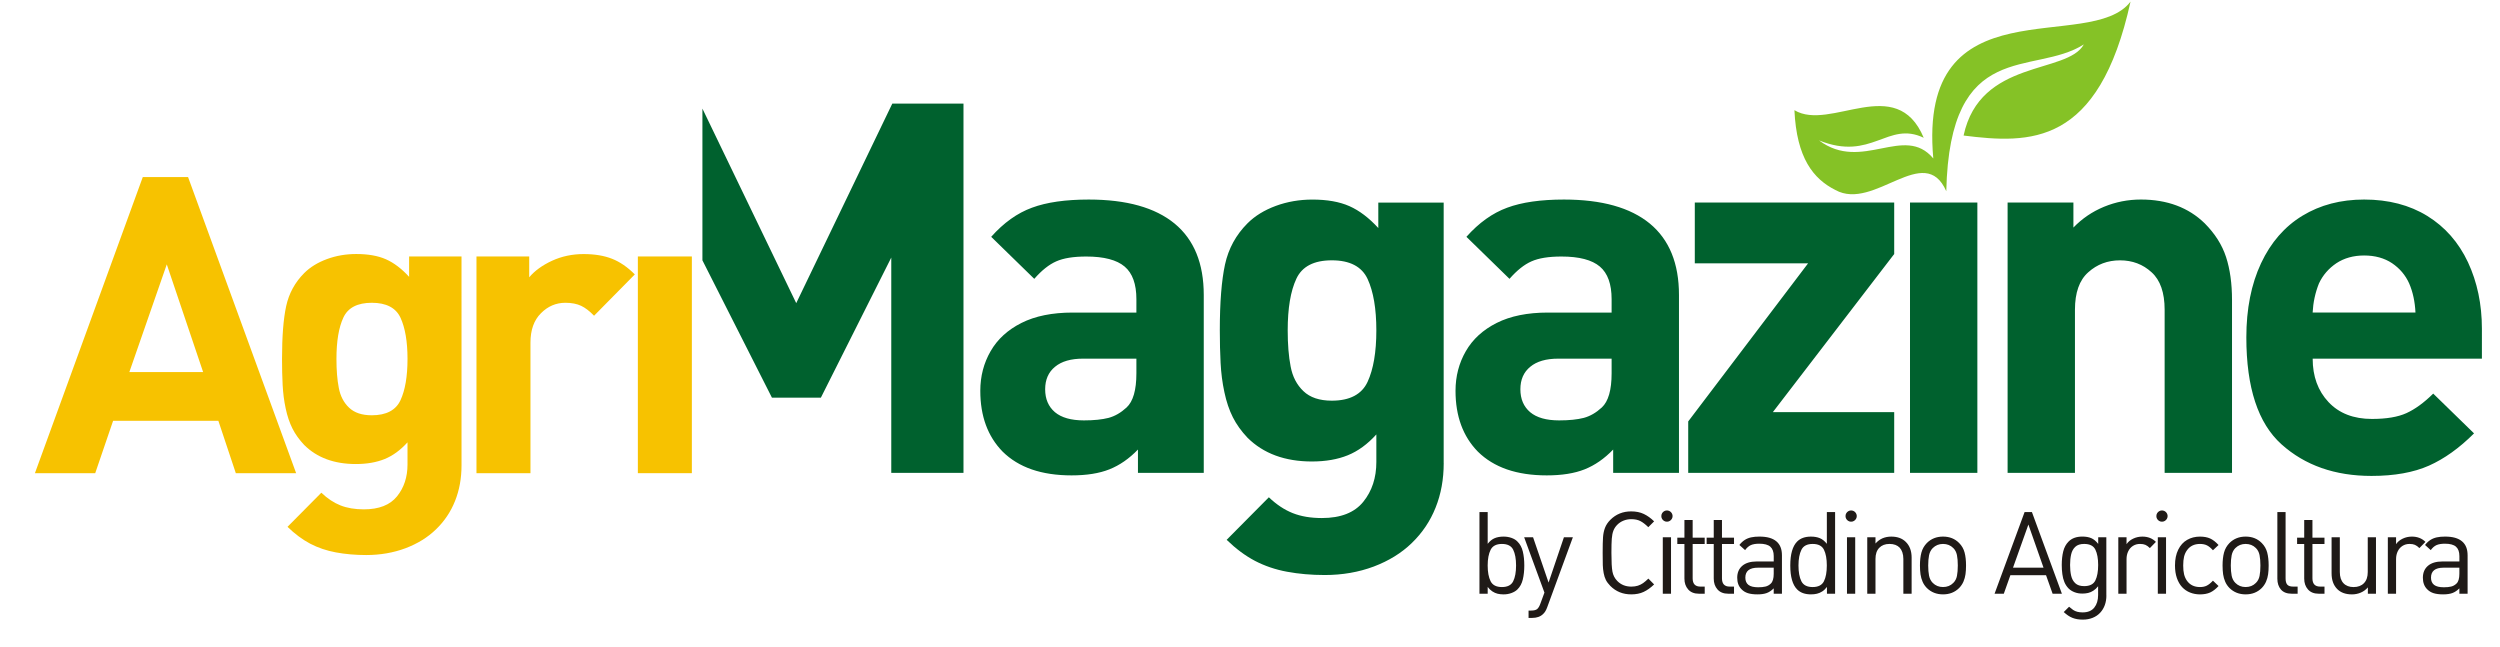 <?xml version="1.0" encoding="utf-8"?>
<!-- Generator: Adobe Illustrator 22.0.0, SVG Export Plug-In . SVG Version: 6.00 Build 0)  -->
<svg version="1.1" id="Livello_2" xmlns="http://www.w3.org/2000/svg" xmlns:xlink="http://www.w3.org/1999/xlink" x="0px" y="0px"
	 width="154.271px" height="39.949px" viewBox="0 0 154.271 39.949"
	 style="enable-background:new 0 0 154.271 39.949;" xml:space="preserve">
<style type="text/css">
	.st0{fill:#F7C200;}
	.st1{fill-rule:evenodd;clip-rule:evenodd;fill:#00612E;}
	.st2{fill-rule:evenodd;clip-rule:evenodd;fill:#85C226;}
	.st3{fill:#1F1A17;}
</style>
<g>
	<rect x="39.361" y="15.826" class="st0" width="3.332" height="13.373"/>
	<path class="st0" d="M39.173,16.934l-2.515,2.55c-0.269-0.282-0.535-0.488-0.796-0.612
		c-0.265-0.124-0.59-0.188-0.971-0.188c-0.578,0-1.083,0.214-1.511,0.646
		c-0.432,0.428-0.646,1.035-0.646,1.818v8.052h-3.332v-13.373h3.255v1.284
		c0.338-0.402,0.805-0.74,1.403-1.018c0.603-0.278,1.254-0.415,1.955-0.415
		c0.685,0,1.27,0.099,1.754,0.291C38.254,16.16,38.724,16.481,39.173,16.934"/>
	<path class="st0" d="M28.48,28.711c0,0.8-0.132,1.536-0.402,2.208
		c-0.265,0.667-0.659,1.249-1.172,1.745c-0.513,0.5-1.142,0.886-1.887,1.168
		c-0.744,0.278-1.553,0.419-2.421,0.419c-0.668,0-1.292-0.056-1.87-0.163
		c-0.578-0.107-1.104-0.286-1.587-0.538c-0.479-0.253-0.946-0.6-1.399-1.04
		l2.087-2.105c0.377,0.359,0.771,0.621,1.181,0.783
		c0.411,0.162,0.89,0.244,1.442,0.244c0.936,0,1.617-0.269,2.049-0.804
		c0.432-0.535,0.646-1.19,0.646-1.968v-1.364
		c-0.437,0.483-0.907,0.825-1.412,1.031c-0.505,0.205-1.1,0.308-1.775,0.308
		c-1.34,0-2.4-0.394-3.188-1.177c-0.303-0.321-0.544-0.655-0.723-1.01
		c-0.179-0.355-0.32-0.77-0.419-1.241c-0.103-0.474-0.162-0.954-0.188-1.45
		c-0.026-0.492-0.038-1.031-0.038-1.613c0-1.382,0.085-2.464,0.256-3.255
		c0.172-0.787,0.544-1.467,1.112-2.037c0.368-0.367,0.835-0.654,1.404-0.864
		c0.569-0.21,1.172-0.313,1.81-0.313c0.727,0,1.339,0.107,1.831,0.325
		c0.492,0.218,0.971,0.582,1.429,1.083v-1.258h3.234V28.711z M25.147,22.149
		c0-1.073-0.146-1.921-0.432-2.541c-0.287-0.616-0.881-0.924-1.771-0.924
		c-0.885,0-1.472,0.303-1.754,0.911c-0.287,0.612-0.428,1.463-0.428,2.554
		c0,0.693,0.047,1.288,0.145,1.788c0.094,0.501,0.304,0.907,0.633,1.219
		c0.325,0.312,0.792,0.47,1.404,0.47c0.89,0,1.484-0.312,1.771-0.932
		C25.002,24.074,25.147,23.227,25.147,22.149z"/>
	<path class="st0" d="M18.274,29.199h-3.722l-1.078-3.234H6.98l-1.104,3.234H2.155
		l6.656-18.272h2.794L18.274,29.199z M12.534,22.958l-2.242-6.644l-2.31,6.644
		H12.534z"/>
	<path class="st1" d="M149.055,19.288c-0.032-0.667-0.16-1.27-0.389-1.798
		c-0.229-0.512-0.582-0.928-1.057-1.249c-0.475-0.315-1.046-0.475-1.724-0.475
		c-0.656,0-1.227,0.16-1.708,0.475c-0.475,0.32-0.838,0.736-1.078,1.249
		c-0.229,0.571-0.358,1.174-0.39,1.798H149.055z M153.154,22.132h-10.443
		c0,1.094,0.326,1.985,0.977,2.679c0.651,0.694,1.548,1.041,2.679,1.041
		c0.886,0,1.596-0.117,2.129-0.358c0.528-0.24,1.083-0.64,1.654-1.206
		l2.519,2.455c-0.907,0.907-1.836,1.569-2.78,1.99
		c-0.95,0.422-2.134,0.635-3.549,0.635c-2.252,0-4.104-0.651-5.55-1.948
		c-1.446-1.297-2.172-3.495-2.172-6.601c0-1.761,0.304-3.287,0.907-4.573
		c0.603-1.286,1.457-2.268,2.556-2.935c1.099-0.667,2.364-0.998,3.805-0.998
		c1.5,0,2.802,0.336,3.901,1.014c1.099,0.678,1.932,1.633,2.508,2.855
		c0.571,1.227,0.859,2.593,0.859,4.104V22.132z M137.733,29.181h-4.157V19.112
		c0-1.051-0.267-1.825-0.806-2.311c-0.534-0.491-1.185-0.736-1.948-0.736
		c-0.758,0-1.414,0.245-1.958,0.736c-0.55,0.486-0.822,1.259-0.822,2.311v10.069
		H123.886V12.5h4.061v1.542c0.534-0.555,1.163-0.982,1.884-1.281
		c0.726-0.299,1.484-0.448,2.279-0.448c1.622,0,2.935,0.491,3.938,1.467
		c0.635,0.64,1.073,1.329,1.318,2.081c0.245,0.752,0.368,1.638,0.368,2.657
		V29.181z M122.02,29.181h-4.157V12.5h4.157V29.181z M116.888,29.181h-12.711
		v-3.175l7.396-9.755h-6.99v-3.751h12.305v3.175l-7.487,9.755h7.487V29.181z
		 M99.45,23.039v-0.907h-3.298c-0.742,0-1.318,0.165-1.724,0.502
		c-0.406,0.331-0.608,0.795-0.608,1.387c0,0.603,0.203,1.073,0.603,1.414
		c0.4,0.336,0.998,0.507,1.788,0.507c0.619,0,1.121-0.053,1.521-0.155
		c0.395-0.107,0.763-0.32,1.11-0.64C99.248,24.774,99.45,24.069,99.45,23.039z
		 M103.607,29.181H99.546v-1.441c-0.544,0.566-1.131,0.971-1.761,1.222
		c-0.63,0.251-1.409,0.373-2.337,0.373c-0.928,0-1.745-0.123-2.455-0.368
		c-0.71-0.246-1.307-0.614-1.798-1.099c-0.918-0.939-1.377-2.188-1.377-3.751
		c0-0.896,0.213-1.713,0.635-2.444c0.422-0.736,1.057-1.318,1.905-1.745
		c0.848-0.427,1.9-0.64,3.154-0.64h3.938V18.461
		c0-0.929-0.24-1.601-0.726-2.012c-0.485-0.411-1.275-0.619-2.369-0.619
		c-0.795,0-1.409,0.101-1.852,0.299c-0.448,0.197-0.896,0.555-1.355,1.078
		l-2.658-2.593c0.774-0.87,1.612-1.467,2.519-1.798
		c0.907-0.336,2.07-0.502,3.501-0.502c2.332,0,4.098,0.496,5.299,1.483
		c1.201,0.993,1.798,2.46,1.798,4.408V29.181z M84.932,20.387
		c0-1.339-0.182-2.396-0.539-3.17c-0.357-0.768-1.099-1.153-2.209-1.153
		c-1.105,0-1.836,0.379-2.188,1.137c-0.358,0.763-0.534,1.825-0.534,3.186
		c0,0.864,0.059,1.606,0.181,2.23c0.117,0.624,0.379,1.131,0.79,1.521
		c0.406,0.389,0.987,0.587,1.75,0.587c1.11,0,1.852-0.39,2.209-1.163
		C84.75,22.789,84.932,21.732,84.932,20.387z M89.089,28.573
		c0,0.998-0.165,1.916-0.502,2.754c-0.331,0.832-0.822,1.558-1.462,2.177
		c-0.64,0.624-1.425,1.105-2.353,1.457c-0.929,0.347-1.937,0.523-3.02,0.523
		c-0.832,0-1.612-0.069-2.332-0.203c-0.72-0.133-1.377-0.358-1.98-0.672
		c-0.598-0.315-1.179-0.747-1.745-1.297l2.604-2.625
		c0.47,0.448,0.961,0.774,1.473,0.977c0.512,0.203,1.11,0.304,1.798,0.304
		c1.169,0,2.017-0.336,2.556-1.003c0.539-0.667,0.806-1.483,0.806-2.455v-1.702
		c-0.544,0.603-1.131,1.03-1.761,1.286c-0.63,0.256-1.371,0.384-2.214,0.384
		c-1.67,0-2.994-0.491-3.976-1.467c-0.379-0.4-0.678-0.816-0.902-1.259
		c-0.224-0.443-0.4-0.961-0.523-1.547c-0.128-0.592-0.203-1.19-0.235-1.809
		c-0.032-0.614-0.048-1.286-0.048-2.012c0-1.724,0.107-3.074,0.32-4.061
		c0.214-0.982,0.678-1.83,1.387-2.54c0.459-0.459,1.041-0.816,1.75-1.078
		c0.71-0.261,1.462-0.389,2.257-0.389c0.907,0,1.67,0.133,2.284,0.406
		c0.614,0.272,1.211,0.726,1.782,1.35v-1.569h4.034V28.573z M70.125,23.039v-0.907
		h-3.298c-0.742,0-1.318,0.165-1.724,0.502c-0.406,0.331-0.608,0.795-0.608,1.387
		c0,0.603,0.203,1.073,0.603,1.414c0.4,0.336,0.998,0.507,1.788,0.507
		c0.619,0,1.121-0.053,1.521-0.155c0.395-0.107,0.763-0.32,1.11-0.64
		C69.923,24.774,70.125,24.069,70.125,23.039z M74.282,29.181h-4.061v-1.441
		c-0.544,0.566-1.131,0.971-1.761,1.222c-0.63,0.251-1.409,0.373-2.337,0.373
		c-0.928,0-1.745-0.123-2.455-0.368c-0.71-0.246-1.307-0.614-1.798-1.099
		c-0.918-0.939-1.377-2.188-1.377-3.751c0-0.896,0.213-1.713,0.635-2.444
		c0.422-0.736,1.056-1.318,1.905-1.745c0.848-0.427,1.9-0.64,3.154-0.64
		h3.938V18.461c0-0.929-0.24-1.601-0.726-2.012
		c-0.485-0.411-1.275-0.619-2.369-0.619c-0.795,0-1.409,0.101-1.852,0.299
		c-0.448,0.197-0.897,0.555-1.355,1.078l-2.658-2.593
		c0.774-0.87,1.612-1.467,2.519-1.798c0.907-0.336,2.07-0.502,3.501-0.502
		c2.332,0,4.098,0.496,5.299,1.483c1.201,0.993,1.798,2.46,1.798,4.408V29.181z
		 M59.454,29.181H54.999V15.894l-4.344,8.645h-3.02l-4.29-8.475V6.702
		l5.789,12.005l5.929-12.316h4.392V29.181z"/>
	<path class="st2" d="M119.301,9.779c-1.791-2.152-4.405,0.877-7.052-1.116
		c3.257,1.318,4.231-1.226,6.461-0.161c-1.685-4.029-5.768-0.364-7.979-1.703
		c0.134,2.956,1.169,4.242,2.529,4.926c2.391,1.327,5.493-2.988,6.842,0.074
		c0.208-9.509,5.385-7.074,8.488-9.059c-1.025,1.858-6.407,0.882-7.42,5.624
		c4.093,0.514,8.339,0.674,10.301-8.263C128.994,3.362,118.312-1.15,119.301,9.779"
		/>
	<path class="st3" d="M151.764,35.407v-0.376h-0.975c-0.518,0-0.776,0.205-0.776,0.615
		c0,0.2,0.065,0.35,0.193,0.448c0.129,0.098,0.329,0.146,0.603,0.146
		c0.175,0,0.323-0.014,0.445-0.044c0.123-0.028,0.234-0.091,0.335-0.188
		C151.705,35.895,151.764,35.694,151.764,35.407 M152.272,36.637h-0.508v-0.331
		c-0.14,0.14-0.285,0.237-0.435,0.291c-0.15,0.054-0.34,0.081-0.57,0.081
		c-0.236,0-0.432-0.025-0.587-0.074c-0.157-0.05-0.29-0.131-0.397-0.244
		c-0.176-0.176-0.263-0.412-0.263-0.709c0-0.311,0.104-0.557,0.313-0.736
		c0.209-0.178,0.506-0.268,0.893-0.268h1.047v-0.334
		c0-0.26-0.07-0.452-0.209-0.576c-0.139-0.124-0.366-0.186-0.681-0.186
		c-0.218,0-0.393,0.029-0.523,0.087c-0.13,0.059-0.248,0.162-0.354,0.309
		l-0.352-0.317c0.099-0.129,0.209-0.231,0.328-0.309
		c0.12-0.077,0.254-0.131,0.4-0.162c0.146-0.032,0.315-0.047,0.506-0.047
		c0.239,0,0.446,0.025,0.618,0.074c0.172,0.05,0.316,0.123,0.432,0.221
		c0.116,0.098,0.201,0.218,0.257,0.36c0.057,0.141,0.085,0.31,0.085,0.506
		V36.637z M149.67,33.438l-0.373,0.383c-0.096-0.094-0.186-0.16-0.276-0.199
		c-0.088-0.038-0.198-0.057-0.33-0.057c-0.166,0-0.313,0.041-0.44,0.123
		c-0.126,0.081-0.224,0.193-0.291,0.334c-0.068,0.14-0.103,0.3-0.103,0.48
		v2.135h-0.508v-3.483h0.508v0.426c0.097-0.145,0.234-0.259,0.411-0.342
		c0.176-0.084,0.364-0.125,0.565-0.125
		C149.173,33.112,149.452,33.221,149.67,33.438z M146.618,36.637h-0.501v-0.39
		c-0.12,0.14-0.265,0.248-0.436,0.321c-0.17,0.074-0.353,0.111-0.546,0.111
		c-0.386,0-0.687-0.109-0.904-0.324c-0.119-0.12-0.209-0.262-0.267-0.426
		c-0.058-0.163-0.086-0.348-0.086-0.552v-2.222h0.509v2.146
		c0,0.3,0.075,0.528,0.225,0.688c0.15,0.159,0.359,0.238,0.624,0.238
		c0.271,0,0.484-0.08,0.64-0.241c0.156-0.159,0.234-0.388,0.234-0.685v-2.146
		h0.508V36.637z M143.441,36.637h-0.36c-0.285,0-0.506-0.088-0.661-0.264
		c-0.155-0.176-0.231-0.399-0.231-0.668v-2.137h-0.439v-0.39h0.439v-1.091h0.508
		v1.091h0.743v0.39h-0.743v2.123c0,0.339,0.159,0.507,0.477,0.507h0.267V36.637z
		 M141.784,36.637h-0.369c-0.291,0-0.512-0.085-0.661-0.256
		c-0.147-0.17-0.222-0.394-0.222-0.67v-4.112h0.508v4.091
		c0,0.178,0.034,0.307,0.104,0.387c0.068,0.081,0.19,0.121,0.362,0.121h0.277
		V36.637z M139.486,34.895c0-0.252-0.018-0.467-0.053-0.642
		c-0.037-0.176-0.111-0.32-0.224-0.432c-0.17-0.171-0.382-0.256-0.636-0.256
		c-0.248,0-0.459,0.085-0.633,0.256c-0.116,0.117-0.191,0.265-0.228,0.444
		c-0.035,0.178-0.053,0.388-0.053,0.63c0,0.244,0.018,0.455,0.053,0.632
		c0.037,0.178,0.112,0.326,0.228,0.442c0.17,0.171,0.381,0.256,0.633,0.256
		c0.258,0,0.469-0.085,0.636-0.256c0.116-0.114,0.191-0.258,0.225-0.432
		C139.469,35.365,139.486,35.15,139.486,34.895z M139.995,34.895
		c0,0.203-0.011,0.383-0.033,0.541c-0.021,0.158-0.065,0.31-0.127,0.456
		c-0.064,0.146-0.152,0.276-0.264,0.392c-0.263,0.263-0.595,0.394-0.996,0.394
		c-0.399,0-0.731-0.131-0.999-0.394c-0.112-0.116-0.201-0.244-0.262-0.387
		c-0.062-0.143-0.105-0.295-0.129-0.456c-0.022-0.16-0.034-0.343-0.034-0.546
		c0-0.306,0.03-0.571,0.09-0.796c0.06-0.224,0.172-0.421,0.335-0.589
		c0.265-0.265,0.598-0.398,0.999-0.398c0.404,0,0.735,0.132,0.996,0.398
		c0.163,0.164,0.275,0.359,0.335,0.585
		C139.965,34.322,139.995,34.589,139.995,34.895z M136.903,36.163
		c-0.176,0.19-0.349,0.322-0.521,0.4c-0.173,0.077-0.382,0.116-0.626,0.116
		c-0.216,0-0.42-0.038-0.61-0.114c-0.19-0.075-0.354-0.188-0.492-0.336
		c-0.138-0.149-0.245-0.335-0.323-0.56c-0.077-0.224-0.116-0.481-0.116-0.773
		c0-0.382,0.067-0.708,0.2-0.977c0.133-0.27,0.316-0.472,0.55-0.605
		c0.232-0.133,0.495-0.201,0.79-0.201c0.247,0,0.456,0.039,0.628,0.116
		c0.172,0.078,0.344,0.211,0.52,0.403l-0.346,0.324
		c-0.129-0.143-0.252-0.243-0.369-0.302c-0.118-0.059-0.262-0.088-0.432-0.088
		c-0.353,0-0.622,0.132-0.806,0.398c-0.08,0.112-0.138,0.242-0.175,0.388
		c-0.035,0.146-0.053,0.328-0.053,0.544c0,0.215,0.018,0.395,0.053,0.541
		c0.037,0.146,0.094,0.278,0.175,0.395c0.186,0.263,0.455,0.394,0.806,0.394
		c0.165,0,0.307-0.029,0.422-0.088c0.117-0.059,0.243-0.16,0.379-0.306
		L136.903,36.163z M133.663,36.637h-0.508v-3.483h0.508V36.637z M133.76,31.848
		c0,0.062-0.017,0.12-0.048,0.172c-0.032,0.053-0.074,0.096-0.127,0.126
		c-0.052,0.032-0.111,0.047-0.175,0.047c-0.062,0-0.12-0.015-0.172-0.047
		c-0.053-0.031-0.095-0.073-0.126-0.126c-0.031-0.052-0.046-0.11-0.046-0.172
		c0-0.065,0.015-0.124,0.046-0.176c0.031-0.053,0.073-0.095,0.126-0.126
		c0.052-0.032,0.11-0.047,0.172-0.047c0.045,0,0.091,0.009,0.136,0.027
		c0.045,0.019,0.083,0.045,0.114,0.078c0.033,0.034,0.058,0.071,0.074,0.113
		C133.752,31.758,133.76,31.802,133.76,31.848z M133.038,33.438l-0.373,0.383
		c-0.096-0.094-0.186-0.16-0.276-0.199c-0.088-0.038-0.198-0.057-0.33-0.057
		c-0.166,0-0.313,0.041-0.44,0.123c-0.126,0.081-0.224,0.193-0.291,0.334
		c-0.068,0.14-0.103,0.3-0.103,0.48v2.135h-0.508v-3.483h0.508v0.426
		c0.097-0.145,0.234-0.259,0.411-0.342c0.176-0.084,0.364-0.125,0.565-0.125
		C132.541,33.112,132.82,33.221,133.038,33.438z M129.474,34.867
		c0-0.401-0.058-0.718-0.173-0.952c-0.116-0.234-0.346-0.35-0.692-0.35
		c-0.237,0-0.42,0.059-0.546,0.178c-0.127,0.118-0.212,0.275-0.256,0.468
		c-0.044,0.193-0.066,0.412-0.066,0.656c0,0.244,0.022,0.462,0.066,0.656
		c0.044,0.193,0.129,0.35,0.256,0.468c0.126,0.119,0.309,0.178,0.546,0.178
		c0.347,0,0.577-0.117,0.692-0.35C129.416,35.586,129.474,35.269,129.474,34.867z
		 M129.982,36.744c0,0.216-0.032,0.414-0.097,0.593
		c-0.065,0.18-0.16,0.337-0.287,0.474c-0.126,0.136-0.281,0.241-0.464,0.314
		c-0.184,0.074-0.385,0.111-0.603,0.111c-0.123,0-0.236-0.008-0.342-0.026
		c-0.106-0.018-0.206-0.045-0.302-0.083c-0.096-0.039-0.186-0.087-0.273-0.147
		c-0.086-0.06-0.175-0.13-0.264-0.211l0.33-0.328
		c0.092,0.08,0.176,0.146,0.25,0.197c0.076,0.051,0.16,0.088,0.256,0.114
		c0.096,0.025,0.206,0.038,0.33,0.038c0.321,0,0.56-0.098,0.718-0.295
		c0.158-0.197,0.237-0.455,0.237-0.773v-0.546
		c-0.087,0.113-0.184,0.203-0.289,0.271c-0.104,0.068-0.211,0.116-0.321,0.142
		c-0.11,0.027-0.231,0.04-0.364,0.04c-0.172,0-0.331-0.027-0.477-0.083
		c-0.145-0.055-0.268-0.132-0.367-0.229c-0.112-0.114-0.199-0.247-0.261-0.394
		c-0.061-0.147-0.104-0.31-0.127-0.491c-0.025-0.179-0.037-0.368-0.037-0.566
		c0-0.317,0.031-0.599,0.092-0.843c0.06-0.244,0.172-0.447,0.333-0.608
		c0.203-0.203,0.486-0.304,0.85-0.304c0.21,0,0.39,0.032,0.544,0.097
		c0.153,0.065,0.297,0.183,0.431,0.356v-0.412h0.501V36.744z M126.102,35.029
		l-0.933-2.66l-0.949,2.66H126.102z M127.236,36.637h-0.573l-0.405-1.141h-2.201
		l-0.405,1.141h-0.57l1.852-5.038h0.453L127.236,36.637z M120.813,34.895
		c0-0.252-0.018-0.467-0.053-0.642c-0.037-0.176-0.111-0.32-0.224-0.432
		c-0.17-0.171-0.382-0.256-0.636-0.256c-0.248,0-0.459,0.085-0.633,0.256
		c-0.116,0.117-0.191,0.265-0.228,0.444c-0.035,0.178-0.053,0.388-0.053,0.63
		c0,0.244,0.018,0.455,0.053,0.632c0.037,0.178,0.112,0.326,0.228,0.442
		c0.17,0.171,0.381,0.256,0.633,0.256c0.258,0,0.469-0.085,0.636-0.256
		c0.116-0.114,0.191-0.258,0.225-0.432
		C120.795,35.365,120.813,35.15,120.813,34.895z M121.321,34.895
		c0,0.203-0.011,0.383-0.033,0.541c-0.021,0.158-0.065,0.31-0.127,0.456
		c-0.064,0.146-0.152,0.276-0.264,0.392c-0.263,0.263-0.595,0.394-0.996,0.394
		c-0.399,0-0.731-0.131-0.999-0.394c-0.112-0.116-0.201-0.244-0.262-0.387
		c-0.062-0.143-0.105-0.295-0.129-0.456c-0.022-0.16-0.034-0.343-0.034-0.546
		c0-0.306,0.03-0.571,0.09-0.796c0.06-0.224,0.172-0.421,0.335-0.589
		c0.265-0.265,0.598-0.398,0.999-0.398c0.404,0,0.735,0.132,0.996,0.398
		c0.163,0.164,0.275,0.359,0.335,0.585C121.292,34.322,121.321,34.589,121.321,34.895
		z M117.961,36.637h-0.508v-2.146c0-0.152-0.021-0.288-0.062-0.408
		c-0.041-0.119-0.098-0.216-0.168-0.29c-0.071-0.073-0.158-0.13-0.262-0.169
		c-0.104-0.039-0.225-0.059-0.363-0.059c-0.268,0-0.479,0.08-0.633,0.241
		c-0.155,0.159-0.232,0.388-0.232,0.685v2.146h-0.508v-3.483h0.508v0.385
		c0.126-0.144,0.271-0.25,0.432-0.321c0.162-0.069,0.342-0.105,0.543-0.105
		c0.379,0,0.676,0.109,0.892,0.324c0.242,0.236,0.363,0.559,0.363,0.972V36.637z
		 M114.482,36.637h-0.508v-3.483h0.508V36.637z M114.578,31.848
		c0,0.062-0.016,0.12-0.048,0.172c-0.032,0.053-0.074,0.096-0.127,0.126
		c-0.052,0.032-0.111,0.047-0.175,0.047c-0.062,0-0.12-0.015-0.172-0.047
		c-0.053-0.031-0.096-0.073-0.126-0.126c-0.031-0.052-0.046-0.11-0.046-0.172
		c0-0.065,0.015-0.124,0.046-0.176c0.031-0.053,0.073-0.095,0.126-0.126
		c0.052-0.032,0.11-0.047,0.172-0.047c0.045,0,0.091,0.009,0.136,0.027
		c0.045,0.019,0.083,0.045,0.114,0.078c0.033,0.034,0.058,0.071,0.074,0.113
		C114.57,31.758,114.578,31.802,114.578,31.848z M112.73,34.895
		c0-0.409-0.059-0.734-0.177-0.972c-0.117-0.238-0.349-0.357-0.696-0.357
		c-0.343,0-0.576,0.12-0.695,0.362c-0.12,0.242-0.181,0.565-0.181,0.967
		c0,0.408,0.059,0.731,0.178,0.971c0.119,0.239,0.352,0.36,0.697,0.36
		c0.344,0,0.576-0.119,0.695-0.356C112.671,35.632,112.73,35.307,112.73,34.895z
		 M113.239,36.637h-0.501v-0.419c-0.087,0.118-0.184,0.21-0.29,0.278
		c-0.106,0.068-0.216,0.116-0.329,0.142c-0.112,0.027-0.236,0.04-0.369,0.04
		c-0.364,0-0.648-0.101-0.85-0.304c-0.283-0.283-0.425-0.776-0.425-1.479
		c0-0.7,0.142-1.193,0.425-1.478c0.203-0.203,0.486-0.304,0.85-0.304
		c0.212,0,0.395,0.032,0.55,0.097c0.155,0.065,0.299,0.18,0.432,0.349v-1.959
		h0.509V36.637z M109.453,35.407v-0.376h-0.975c-0.518,0-0.776,0.205-0.776,0.615
		c0,0.2,0.065,0.35,0.193,0.448c0.129,0.098,0.329,0.146,0.603,0.146
		c0.175,0,0.323-0.014,0.445-0.044c0.123-0.028,0.234-0.091,0.335-0.188
		C109.394,35.895,109.453,35.694,109.453,35.407z M109.961,36.637h-0.508v-0.331
		c-0.14,0.14-0.285,0.237-0.435,0.291c-0.15,0.054-0.34,0.081-0.57,0.081
		c-0.236,0-0.432-0.025-0.587-0.074c-0.157-0.05-0.29-0.131-0.397-0.244
		c-0.176-0.176-0.263-0.412-0.263-0.709c0-0.311,0.104-0.557,0.313-0.736
		c0.209-0.178,0.506-0.268,0.893-0.268h1.047v-0.334
		c0-0.26-0.07-0.452-0.209-0.576c-0.139-0.124-0.366-0.186-0.681-0.186
		c-0.218,0-0.393,0.029-0.523,0.087c-0.13,0.059-0.248,0.162-0.354,0.309
		l-0.352-0.317c0.099-0.129,0.209-0.231,0.328-0.309
		c0.12-0.077,0.254-0.131,0.4-0.162c0.146-0.032,0.315-0.047,0.506-0.047
		c0.239,0,0.446,0.025,0.618,0.074c0.172,0.05,0.316,0.123,0.432,0.221
		c0.116,0.098,0.201,0.218,0.257,0.36c0.057,0.141,0.085,0.31,0.085,0.506
		V36.637z M107.004,36.637h-0.36c-0.285,0-0.506-0.088-0.661-0.264
		c-0.155-0.176-0.231-0.399-0.231-0.668v-2.137h-0.439v-0.39h0.439v-1.091h0.508
		v1.091h0.743v0.39h-0.743v2.123c0,0.339,0.159,0.507,0.477,0.507h0.266V36.637z
		 M105.195,36.637h-0.36c-0.285,0-0.506-0.088-0.661-0.264
		c-0.155-0.176-0.231-0.399-0.231-0.668v-2.137h-0.439v-0.39h0.439v-1.091h0.508
		v1.091h0.743v0.39h-0.743v2.123c0,0.339,0.159,0.507,0.477,0.507h0.267V36.637z
		 M103.116,36.637h-0.508v-3.483h0.508V36.637z M103.212,31.848
		c0,0.062-0.016,0.12-0.048,0.172c-0.032,0.053-0.074,0.096-0.127,0.126
		c-0.052,0.032-0.111,0.047-0.175,0.047c-0.063,0-0.12-0.015-0.172-0.047
		c-0.053-0.031-0.096-0.073-0.126-0.126c-0.031-0.052-0.046-0.11-0.046-0.172
		c0-0.065,0.015-0.124,0.046-0.176c0.031-0.053,0.073-0.095,0.126-0.126
		c0.052-0.032,0.11-0.047,0.172-0.047c0.045,0,0.091,0.009,0.136,0.027
		c0.045,0.019,0.083,0.045,0.114,0.078c0.033,0.034,0.058,0.071,0.074,0.113
		C103.204,31.758,103.212,31.802,103.212,31.848z M102.073,36.064
		c-0.212,0.204-0.427,0.359-0.646,0.461c-0.218,0.103-0.474,0.153-0.767,0.153
		c-0.512,0-0.941-0.173-1.289-0.521c-0.121-0.125-0.214-0.248-0.275-0.368
		c-0.06-0.121-0.106-0.263-0.136-0.423c-0.031-0.162-0.048-0.327-0.054-0.497
		c-0.006-0.169-0.008-0.42-0.008-0.751c0-0.431,0.007-0.753,0.022-0.966
		c0.015-0.213,0.055-0.407,0.123-0.583c0.067-0.175,0.176-0.339,0.328-0.491
		c0.348-0.348,0.777-0.521,1.289-0.521c0.293,0,0.55,0.052,0.773,0.157
		c0.222,0.105,0.435,0.257,0.64,0.458l-0.359,0.36
		c-0.177-0.175-0.342-0.301-0.494-0.379c-0.151-0.077-0.337-0.116-0.558-0.116
		c-0.171,0-0.33,0.031-0.48,0.092c-0.15,0.06-0.28,0.148-0.39,0.261
		c-0.103,0.104-0.18,0.223-0.232,0.357c-0.052,0.134-0.085,0.301-0.1,0.498
		c-0.015,0.197-0.022,0.488-0.022,0.873c0,0.549,0.021,0.933,0.063,1.155
		c0.041,0.221,0.139,0.412,0.293,0.573c0.228,0.235,0.518,0.353,0.871,0.353
		c0.151,0,0.287-0.019,0.405-0.057c0.119-0.039,0.225-0.091,0.32-0.158
		c0.094-0.066,0.203-0.159,0.328-0.28L102.073,36.064z M97.06,33.153l-1.587,4.327
		c-0.066,0.182-0.15,0.319-0.249,0.408c-0.163,0.162-0.389,0.242-0.677,0.242
		h-0.222v-0.453h0.156c0.173,0,0.297-0.031,0.374-0.093
		c0.076-0.063,0.143-0.176,0.201-0.339l0.249-0.677l-1.252-3.415h0.55
		l0.957,2.796l0.947-2.796H97.06z M93.554,34.895c0-0.409-0.059-0.734-0.177-0.972
		c-0.117-0.238-0.349-0.357-0.696-0.357c-0.343,0-0.576,0.12-0.697,0.361
		c-0.121,0.241-0.182,0.564-0.182,0.968c0,0.408,0.06,0.731,0.18,0.971
		c0.119,0.239,0.353,0.36,0.698,0.36c0.347,0,0.579-0.119,0.696-0.356
		C93.495,35.632,93.554,35.307,93.554,34.895z M94.062,34.896
		c0,0.32-0.031,0.607-0.092,0.861c-0.061,0.255-0.172,0.46-0.334,0.617
		c-0.09,0.09-0.211,0.163-0.363,0.219c-0.152,0.057-0.315,0.085-0.488,0.085
		c-0.136,0-0.259-0.013-0.37-0.04c-0.111-0.026-0.219-0.076-0.327-0.146
		c-0.107-0.072-0.203-0.163-0.285-0.274v0.419h-0.508v-5.038h0.508v1.959
		c0.132-0.169,0.276-0.284,0.433-0.349c0.157-0.065,0.34-0.097,0.55-0.097
		c0.173,0,0.336,0.027,0.488,0.081c0.152,0.054,0.274,0.129,0.363,0.223
		c0.162,0.157,0.274,0.362,0.334,0.617C94.032,34.288,94.062,34.575,94.062,34.896z
		"/>
</g>
</svg>
